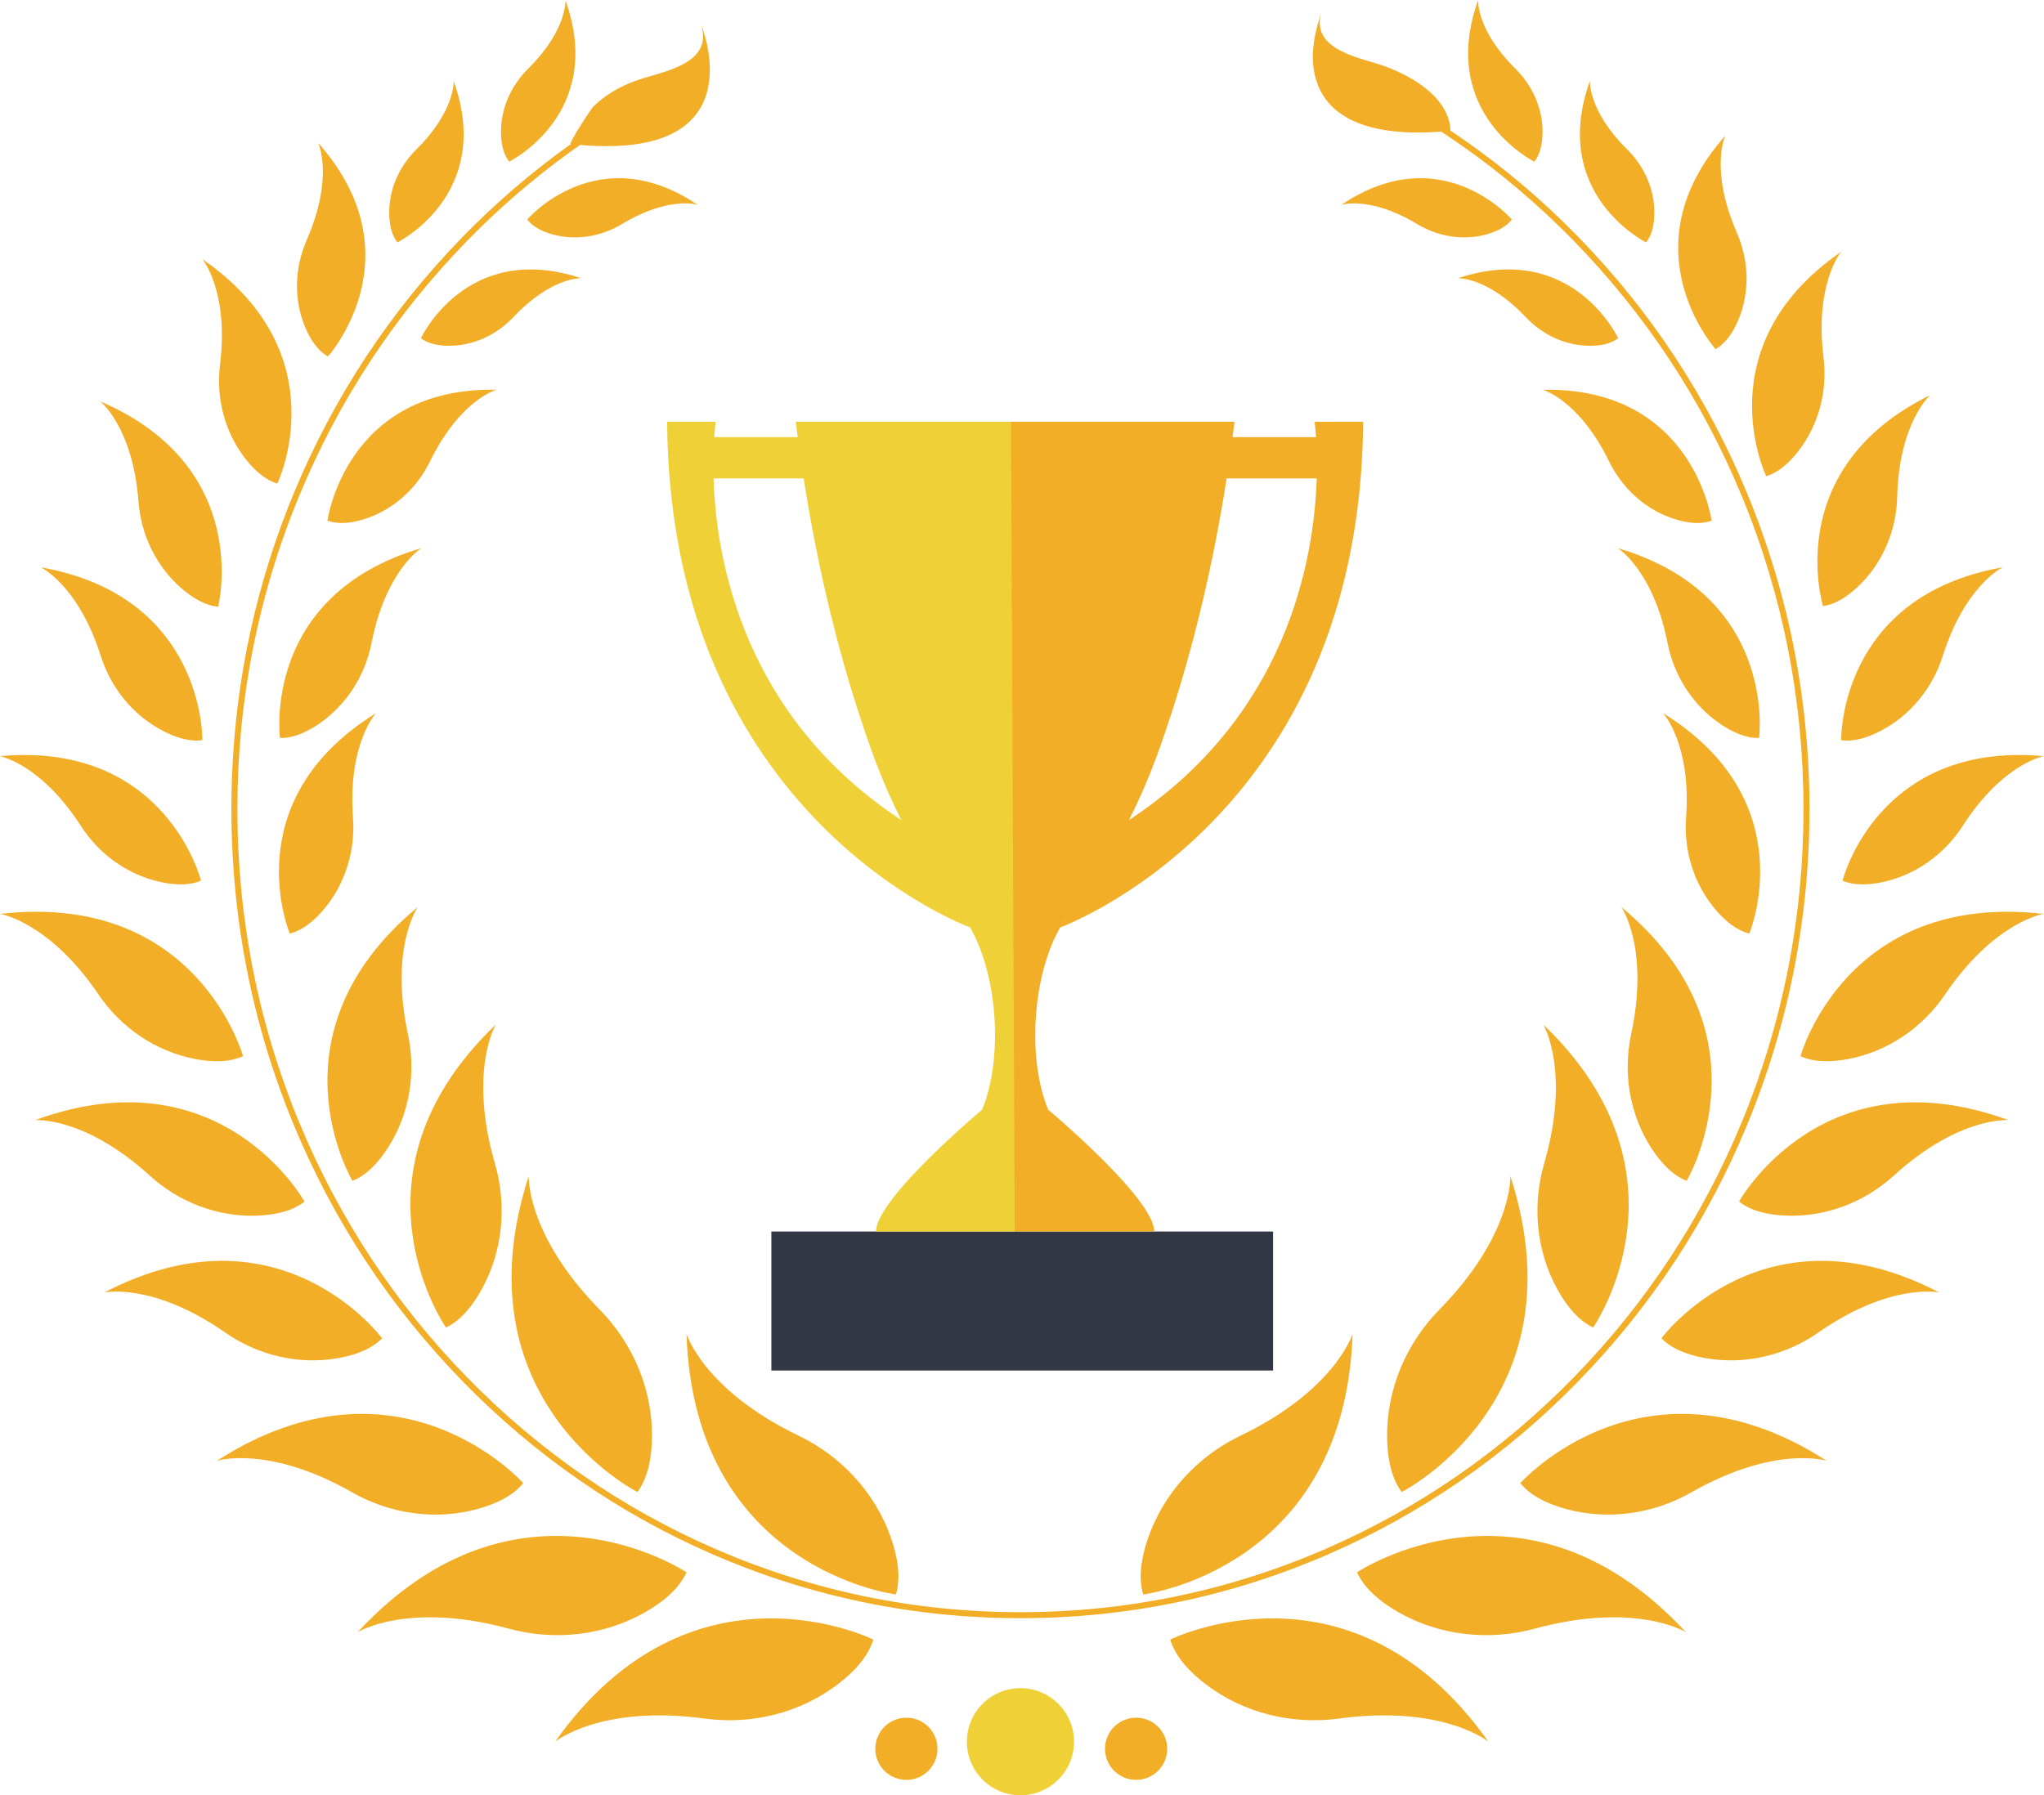 <?xml version="1.0" encoding="UTF-8"?><svg xmlns="http://www.w3.org/2000/svg" xmlns:xlink="http://www.w3.org/1999/xlink" height="395.9" preserveAspectRatio="xMidYMid meet" version="1.0" viewBox="24.7 52.0 450.7 395.9" width="450.7" zoomAndPan="magnify"><g><g id="change1_1"><path d="M 410.02 161 C 401.258 139.754 388.715 120.668 372.738 104.281 C 356.855 87.992 338.379 75.188 317.812 66.203 C 317.82 66.691 317.832 67.18 317.84 67.668 C 338.023 76.566 356.172 89.188 371.789 105.203 C 387.648 121.473 400.098 140.414 408.797 161.504 C 417.801 183.344 422.367 206.539 422.367 230.453 C 422.367 254.367 417.801 277.566 408.797 299.402 C 400.098 320.492 387.648 339.438 371.789 355.703 C 355.934 371.969 337.469 384.738 316.906 393.656 C 295.621 402.891 273.012 407.574 249.707 407.574 C 226.398 407.574 203.789 402.891 182.504 393.656 C 161.945 384.738 143.48 371.969 127.621 355.703 C 111.766 339.438 99.312 320.492 90.617 299.402 C 81.609 277.566 77.047 254.367 77.047 230.453 C 77.047 206.539 81.609 183.344 90.617 161.504 C 99.312 140.414 111.766 121.473 127.621 105.203 C 141.754 90.711 157.957 79.004 175.863 70.312 C 175.859 69.824 175.855 69.336 175.852 68.852 C 157.582 77.637 141.059 89.527 126.676 104.281 C 110.699 120.668 98.156 139.754 89.395 161 C 80.32 183 75.723 206.367 75.723 230.453 C 75.723 254.539 80.32 277.91 89.395 299.906 C 98.156 321.156 110.699 340.238 126.676 356.625 C 142.652 373.016 161.258 385.883 181.977 394.871 C 203.43 404.18 226.215 408.898 249.707 408.898 C 273.195 408.898 295.98 404.18 317.434 394.871 C 338.152 385.883 356.758 373.016 372.738 356.625 C 388.715 340.238 401.258 321.156 410.02 299.906 C 419.09 277.91 423.691 254.539 423.691 230.453 C 423.691 206.367 419.09 183 410.02 161" fill="#f2ae26"/></g><g id="change1_2"><path d="M 150.578 83.777 C 149.938 83.699 155.098 75.93 155.488 75.543 C 158.051 72.996 161.23 71.18 164.594 69.906 C 170.078 67.832 182.172 66.504 179.281 57.414 C 179.281 57.414 192.363 88.336 150.578 83.777" fill="#f2ae26"/></g><g id="change1_3"><path d="M 344.52 80.711 C 344.223 73.238 335.23 68.273 329.035 66.273 C 323.426 64.461 313.523 62.621 316.129 54.43 C 314.684 58.965 313.547 63.586 314.582 68.375 C 317.086 79.949 330.258 81.637 340.184 81.164 C 341.633 81.098 343.117 81.039 344.52 80.711" fill="#f2ae26"/></g><g id="change1_4"><path d="M 149.379 52.039 C 149.379 52.039 149.785 58.621 141.164 67.141 C 137.328 70.934 135.043 76.086 135.172 81.48 C 135.227 83.809 135.703 86.051 136.98 87.652 C 136.98 87.652 158.348 77.102 149.379 52.039" fill="#f2ae26"/></g><g id="change1_5"><path d="M 178.523 97.168 C 178.523 97.168 172.246 95.152 161.863 101.406 C 157.242 104.191 151.684 105.137 146.488 103.684 C 144.246 103.055 142.191 102.039 140.953 100.406 C 140.953 100.406 156.445 82.297 178.523 97.168" fill="#f2ae26"/></g><g id="change1_6"><path d="M 124.73 69.848 C 124.73 69.848 125.137 76.426 116.516 84.945 C 112.68 88.738 110.395 93.895 110.523 99.285 C 110.578 101.613 111.055 103.859 112.332 105.457 C 112.332 105.457 133.699 94.906 124.73 69.848" fill="#f2ae26"/></g><g id="change1_7"><path d="M 152.816 113.355 C 152.816 113.355 146.23 113.105 137.918 121.93 C 134.215 125.855 129.117 128.262 123.723 128.262 C 121.395 128.262 119.141 127.836 117.512 126.598 C 117.512 126.598 127.551 104.984 152.816 113.355" fill="#f2ae26"/></g><g id="change1_8"><path d="M 94.871 83.531 C 94.871 83.531 98.398 90.984 92.348 104.879 C 89.652 111.062 89.395 118.105 92.047 124.309 C 93.191 126.984 94.789 129.367 97.016 130.629 C 97.016 130.629 116.918 108.461 94.871 83.531" fill="#f2ae26"/></g><g id="change1_9"><path d="M 69.324 109.156 C 69.324 109.156 75.223 116.18 73.211 132.469 C 72.316 139.719 74.191 147.266 78.812 153.184 C 80.805 155.738 83.176 157.863 85.855 158.645 C 85.855 158.645 99.629 130.062 69.324 109.156" fill="#f2ae26"/></g><g id="change1_10"><path d="M 46.836 140.543 C 46.836 140.543 54.004 146.27 55.238 162.633 C 55.789 169.918 59.113 176.949 64.809 181.84 C 67.27 183.953 70.012 185.57 72.793 185.809 C 72.793 185.809 80.664 155.074 46.836 140.543" fill="#f2ae26"/></g><g id="change1_11"><path d="M 33.699 177.121 C 33.699 177.121 41.984 181.055 46.934 196.703 C 49.137 203.668 53.98 209.75 60.645 213.211 C 63.52 214.703 66.562 215.648 69.32 215.242 C 69.32 215.242 69.957 183.527 33.699 177.121" fill="#f2ae26"/></g><g id="change1_12"><path d="M 24.652 218.77 C 24.652 218.77 33.68 220.391 42.555 234.195 C 46.508 240.34 52.777 244.941 60.113 246.535 C 63.281 247.223 66.465 247.34 69.02 246.223 C 69.02 246.223 61.32 215.449 24.652 218.77" fill="#f2ae26"/></g><g id="change1_13"><path d="M 24.727 253.566 C 24.727 253.566 35.512 255.234 46.469 271.398 C 51.348 278.59 58.938 283.879 67.711 285.562 C 71.496 286.285 75.285 286.336 78.293 284.934 C 78.293 284.934 68.242 248.555 24.727 253.566" fill="#f2ae26"/></g><g id="change1_14"><path d="M 32.426 299.055 C 32.426 299.055 43.301 298.152 57.734 311.301 C 64.16 317.152 72.777 320.52 81.703 320.102 C 85.551 319.922 89.246 319.082 91.844 317.016 C 91.844 317.016 73.559 283.996 32.426 299.055" fill="#f2ae26"/></g><g id="change1_15"><path d="M 47.711 337.059 C 47.711 337.059 58.375 334.754 74.395 345.918 C 81.523 350.887 90.508 353.109 99.301 351.535 C 103.094 350.859 106.648 349.547 108.957 347.16 C 108.957 347.16 86.543 316.793 47.711 337.059" fill="#f2ae26"/></g><g id="change1_16"><path d="M 72.539 374.176 C 72.539 374.176 83.902 370.617 102.402 381.168 C 110.641 385.863 120.613 387.387 130.012 384.812 C 134.066 383.699 137.801 381.926 140.07 379.105 C 140.07 379.105 112.727 348.328 72.539 374.176" fill="#f2ae26"/></g><g id="change1_17"><path d="M 103.57 411.984 C 103.57 411.984 114.57 405.141 136.941 411.219 C 146.902 413.922 157.828 412.812 167.027 407.539 C 171 405.262 174.449 402.371 176.074 398.785 C 176.074 398.785 138.875 373.801 103.57 411.984" fill="#f2ae26"/></g><g id="change1_18"><path d="M 147.098 436.145 C 147.098 436.145 157.113 427.926 180.086 431.039 C 190.312 432.422 201 429.898 209.438 423.473 C 213.078 420.699 216.121 417.387 217.266 413.613 C 217.266 413.613 177.133 393.688 147.098 436.145" fill="#f2ae26"/></g><g id="change1_19"><path d="M 134.172 137.961 C 134.172 137.961 126.211 140.102 119.547 153.711 C 116.578 159.77 111.379 164.527 104.938 166.523 C 102.156 167.387 99.309 167.711 96.902 166.836 C 96.902 166.836 100.902 137.309 134.172 137.961" fill="#f2ae26"/></g><g id="change1_20"><path d="M 117.59 172.898 C 117.59 172.898 109.793 177.73 106.621 193.836 C 105.211 201.004 101.074 207.59 94.84 211.77 C 92.148 213.574 89.23 214.855 86.441 214.758 C 86.441 214.758 82.273 183.309 117.59 172.898" fill="#f2ae26"/></g><g id="change1_21"><path d="M 107.602 209.301 C 107.602 209.301 101.352 216.02 102.539 232.387 C 103.066 239.676 100.812 247.117 95.902 252.793 C 93.781 255.246 91.305 257.246 88.59 257.891 C 88.59 257.891 76.277 228.652 107.602 209.301" fill="#f2ae26"/></g><g id="change1_22"><path d="M 116.812 252.055 C 116.812 252.055 110.559 261 114.648 280.09 C 116.473 288.59 115.039 297.73 110.188 305.23 C 108.09 308.465 105.504 311.234 102.41 312.438 C 102.41 312.438 83.094 280.016 116.812 252.055" fill="#f2ae26"/></g><g id="change1_23"><path d="M 134.02 277.977 C 134.02 277.977 127.906 288.191 133.84 308.645 C 136.48 317.754 135.633 327.809 130.93 336.344 C 128.902 340.027 126.301 343.238 123.031 344.789 C 123.031 344.789 99.496 311.008 134.02 277.977" fill="#f2ae26"/></g><g id="change1_24"><path d="M 141.285 311.383 C 141.285 311.383 140.703 324.324 156.949 340.863 C 164.18 348.223 168.562 358.297 168.465 368.898 C 168.422 373.477 167.59 377.898 165.258 381.074 C 165.258 381.074 125.266 360.859 141.285 311.383" fill="#f2ae26"/></g><g id="change1_25"><path d="M 176.074 346.227 C 176.074 346.227 179.914 358.602 200.805 368.652 C 210.102 373.129 217.637 381.121 221.141 391.129 C 222.652 395.449 223.367 399.891 222.246 403.668 C 222.246 403.668 177.77 398.203 176.074 346.227" fill="#f2ae26"/></g><g id="change1_26"><path d="M 320.492 97.168 C 320.492 97.168 326.77 95.152 337.152 101.406 C 341.777 104.191 347.332 105.137 352.527 103.684 C 354.773 103.055 356.828 102.039 358.062 100.406 C 358.062 100.406 342.57 82.297 320.492 97.168" fill="#f2ae26"/></g><g id="change1_27"><path d="M 346.199 113.355 C 346.199 113.355 352.785 113.105 361.102 121.93 C 364.801 125.855 369.898 128.262 375.293 128.262 C 377.621 128.262 379.875 127.836 381.504 126.598 C 381.504 126.598 371.465 104.984 346.199 113.355" fill="#f2ae26"/></g><g id="change1_28"><path d="M 364.844 137.961 C 364.844 137.961 372.805 140.102 379.473 153.711 C 382.438 159.77 387.637 164.527 394.078 166.523 C 396.859 167.387 399.711 167.711 402.113 166.836 C 402.113 166.836 398.117 137.309 364.844 137.961" fill="#f2ae26"/></g><g id="change1_29"><path d="M 381.426 172.898 C 381.426 172.898 389.223 177.73 392.395 193.836 C 393.805 201.004 397.941 207.59 404.18 211.77 C 406.871 213.574 409.785 214.855 412.574 214.758 C 412.574 214.758 416.742 183.309 381.426 172.898" fill="#f2ae26"/></g><g id="change1_30"><path d="M 391.414 209.301 C 391.414 209.301 397.664 216.02 396.477 232.387 C 395.949 239.676 398.203 247.117 403.117 252.793 C 405.238 255.246 407.715 257.246 410.426 257.891 C 410.426 257.891 422.738 228.652 391.414 209.301" fill="#f2ae26"/></g><g id="change1_31"><path d="M 382.203 252.055 C 382.203 252.055 388.461 261 384.367 280.09 C 382.547 288.59 383.977 297.73 388.828 305.23 C 390.926 308.465 393.512 311.234 396.605 312.438 C 396.605 312.438 415.926 280.016 382.203 252.055" fill="#f2ae26"/></g><g id="change1_32"><path d="M 364.996 277.977 C 364.996 277.977 371.109 288.191 365.18 308.645 C 362.539 317.754 363.387 327.809 368.086 336.344 C 370.117 340.027 372.715 343.238 375.988 344.789 C 375.988 344.789 399.52 311.008 364.996 277.977" fill="#f2ae26"/></g><g id="change1_33"><path d="M 357.73 311.383 C 357.73 311.383 358.312 324.324 342.066 340.863 C 334.836 348.223 330.457 358.297 330.555 368.898 C 330.594 373.477 331.426 377.898 333.762 381.074 C 333.762 381.074 373.754 360.859 357.73 311.383" fill="#f2ae26"/></g><g id="change1_34"><path d="M 322.941 346.227 C 322.941 346.227 319.105 358.602 298.215 368.652 C 288.914 373.129 281.383 381.121 277.879 391.129 C 276.367 395.449 275.652 399.891 276.77 403.668 C 276.77 403.668 321.246 398.203 322.941 346.227" fill="#f2ae26"/></g><g id="change1_35"><path d="M 350.621 52.039 C 350.621 52.039 350.215 58.621 358.836 67.141 C 362.672 70.934 364.957 76.086 364.828 81.48 C 364.773 83.809 364.297 86.051 363.02 87.652 C 363.02 87.652 341.652 77.102 350.621 52.039" fill="#f2ae26"/></g><g id="change1_36"><path d="M 375.27 69.848 C 375.27 69.848 374.863 76.426 383.484 84.945 C 387.32 88.738 389.605 93.895 389.477 99.285 C 389.422 101.613 388.945 103.859 387.668 105.457 C 387.668 105.457 366.301 94.906 375.27 69.848" fill="#f2ae26"/></g><g id="change1_37"><path d="M 405.129 81.91 C 405.129 81.91 401.602 89.359 407.652 103.254 C 410.348 109.438 410.605 116.48 407.953 122.684 C 406.809 125.359 405.211 127.742 402.984 129.004 C 402.984 129.004 383.082 106.836 405.129 81.91" fill="#f2ae26"/></g><g id="change1_38"><path d="M 430.676 107.531 C 430.676 107.531 424.777 114.555 426.785 130.844 C 427.684 138.094 425.809 145.641 421.188 151.559 C 419.191 154.113 416.82 156.238 414.145 157.02 C 414.145 157.02 400.371 128.441 430.676 107.531" fill="#f2ae26"/></g><g id="change1_39"><path d="M 450.297 139.152 C 450.297 139.152 443.43 145.234 443.027 161.641 C 442.848 168.945 439.887 176.137 434.449 181.312 C 432.102 183.547 429.441 185.301 426.68 185.68 C 426.68 185.68 417.25 155.391 450.297 139.152" fill="#f2ae26"/></g><g id="change1_40"><path d="M 466.301 177.121 C 466.301 177.121 458.016 181.055 453.066 196.703 C 450.863 203.668 446.02 209.75 439.355 213.211 C 436.48 214.703 433.438 215.648 430.68 215.242 C 430.68 215.242 430.047 183.527 466.301 177.121" fill="#f2ae26"/></g><g id="change1_41"><path d="M 475.348 218.77 C 475.348 218.77 466.32 220.391 457.445 234.195 C 453.492 240.34 447.223 244.941 439.887 246.535 C 436.719 247.223 433.535 247.34 430.98 246.223 C 430.98 246.223 438.68 215.449 475.348 218.77" fill="#f2ae26"/></g><g id="change1_42"><path d="M 475.273 253.566 C 475.273 253.566 464.488 255.234 453.531 271.398 C 448.652 278.59 441.062 283.879 432.289 285.562 C 428.504 286.285 424.715 286.336 421.703 284.934 C 421.703 284.934 431.758 248.555 475.273 253.566" fill="#f2ae26"/></g><g id="change1_43"><path d="M 467.574 299.055 C 467.574 299.055 456.699 298.152 442.266 311.301 C 435.84 317.152 427.223 320.52 418.297 320.102 C 414.445 319.922 410.754 319.082 408.152 317.016 C 408.152 317.016 426.438 283.996 467.574 299.055" fill="#f2ae26"/></g><g id="change1_44"><path d="M 452.289 337.059 C 452.289 337.059 441.625 334.754 425.605 345.918 C 418.477 350.887 409.492 353.109 400.699 351.535 C 396.902 350.859 393.352 349.547 391.043 347.16 C 391.043 347.16 413.457 316.793 452.289 337.059" fill="#f2ae26"/></g><g id="change1_45"><path d="M 427.461 374.176 C 427.461 374.176 416.098 370.617 397.598 381.168 C 389.359 385.863 379.387 387.387 369.988 384.812 C 365.934 383.699 362.199 381.926 359.93 379.105 C 359.93 379.105 387.273 348.328 427.461 374.176" fill="#f2ae26"/></g><g id="change1_46"><path d="M 396.43 411.984 C 396.43 411.984 385.43 405.141 363.059 411.219 C 353.098 413.922 342.172 412.812 332.973 407.539 C 329 405.262 325.551 402.371 323.926 398.785 C 323.926 398.785 361.125 373.801 396.43 411.984" fill="#f2ae26"/></g><g id="change1_47"><path d="M 352.902 436.145 C 352.902 436.145 342.887 427.926 319.914 431.039 C 309.688 432.422 299 429.898 290.562 423.473 C 286.922 420.699 283.879 417.387 282.734 413.613 C 282.734 413.613 322.867 393.688 352.902 436.145" fill="#f2ae26"/></g><g id="change1_48"><path d="M 231.418 437.703 C 231.418 441.492 228.348 444.562 224.562 444.562 C 220.773 444.562 217.703 441.492 217.703 437.703 C 217.703 433.914 220.773 430.844 224.562 430.844 C 228.348 430.844 231.418 433.914 231.418 437.703" fill="#f2ae26"/></g><g id="change1_49"><path d="M 282.066 437.703 C 282.066 441.492 278.996 444.562 275.211 444.562 C 271.422 444.562 268.352 441.492 268.352 437.703 C 268.352 433.914 271.422 430.844 275.211 430.844 C 278.996 430.844 282.066 433.914 282.066 437.703" fill="#f2ae26"/></g><g id="change2_1"><path d="M 261.523 436.145 C 261.523 442.668 256.23 447.961 249.707 447.961 C 243.18 447.961 237.891 442.668 237.891 436.145 C 237.891 429.617 243.18 424.328 249.707 424.328 C 256.23 424.328 261.523 429.617 261.523 436.145" fill="#efd037"/></g><g id="change3_1"><path d="M 305.418 354.273 L 194.785 354.273 L 194.785 323.613 L 305.418 323.613 L 305.418 354.273" fill="#333744"/></g><g id="change2_2"><path d="M 237.176 254.305 C 237.668 254.996 238.137 255.727 238.578 256.496 Z M 182.035 157.508 L 201.906 157.508 C 205.055 177.656 209.848 197.789 216.633 216.879 C 218.641 222.523 220.887 227.816 223.457 232.895 L 223.441 232.871 C 188.738 210.043 182.621 175.766 182.035 157.508 Z M 200.16 145.023 C 200.301 146.152 200.449 147.281 200.598 148.41 L 182.184 148.41 C 182.332 146.242 182.512 145.023 182.512 145.023 L 171.797 145.023 C 172.402 232.523 238.48 256.496 238.609 256.547 C 244.914 267.574 245.785 285.906 241.25 296.746 C 241.25 296.746 217.859 316.344 217.859 323.613 L 248.629 323.613 L 249.449 145.023 L 200.16 145.023" fill="#efd037"/></g><g id="change1_50"><path d="M 258.496 256.496 C 258.938 255.727 259.406 254.996 259.902 254.305 Z M 273.637 232.871 L 273.621 232.895 C 276.191 227.816 278.438 222.523 280.441 216.879 C 287.227 197.789 292.023 177.656 295.172 157.508 L 315.039 157.508 C 314.453 175.766 308.336 210.043 273.637 232.871 Z M 247.629 145.023 L 248.449 323.613 L 279.215 323.613 C 279.215 316.344 255.824 296.746 255.824 296.746 C 251.293 285.906 252.16 267.574 258.469 256.547 C 258.598 256.496 324.672 232.523 325.277 145.023 L 314.562 145.023 C 314.562 145.023 314.742 146.242 314.895 148.41 L 296.48 148.41 C 296.629 147.281 296.777 146.152 296.918 145.023 L 247.629 145.023" fill="#f2ae26"/></g></g></svg>